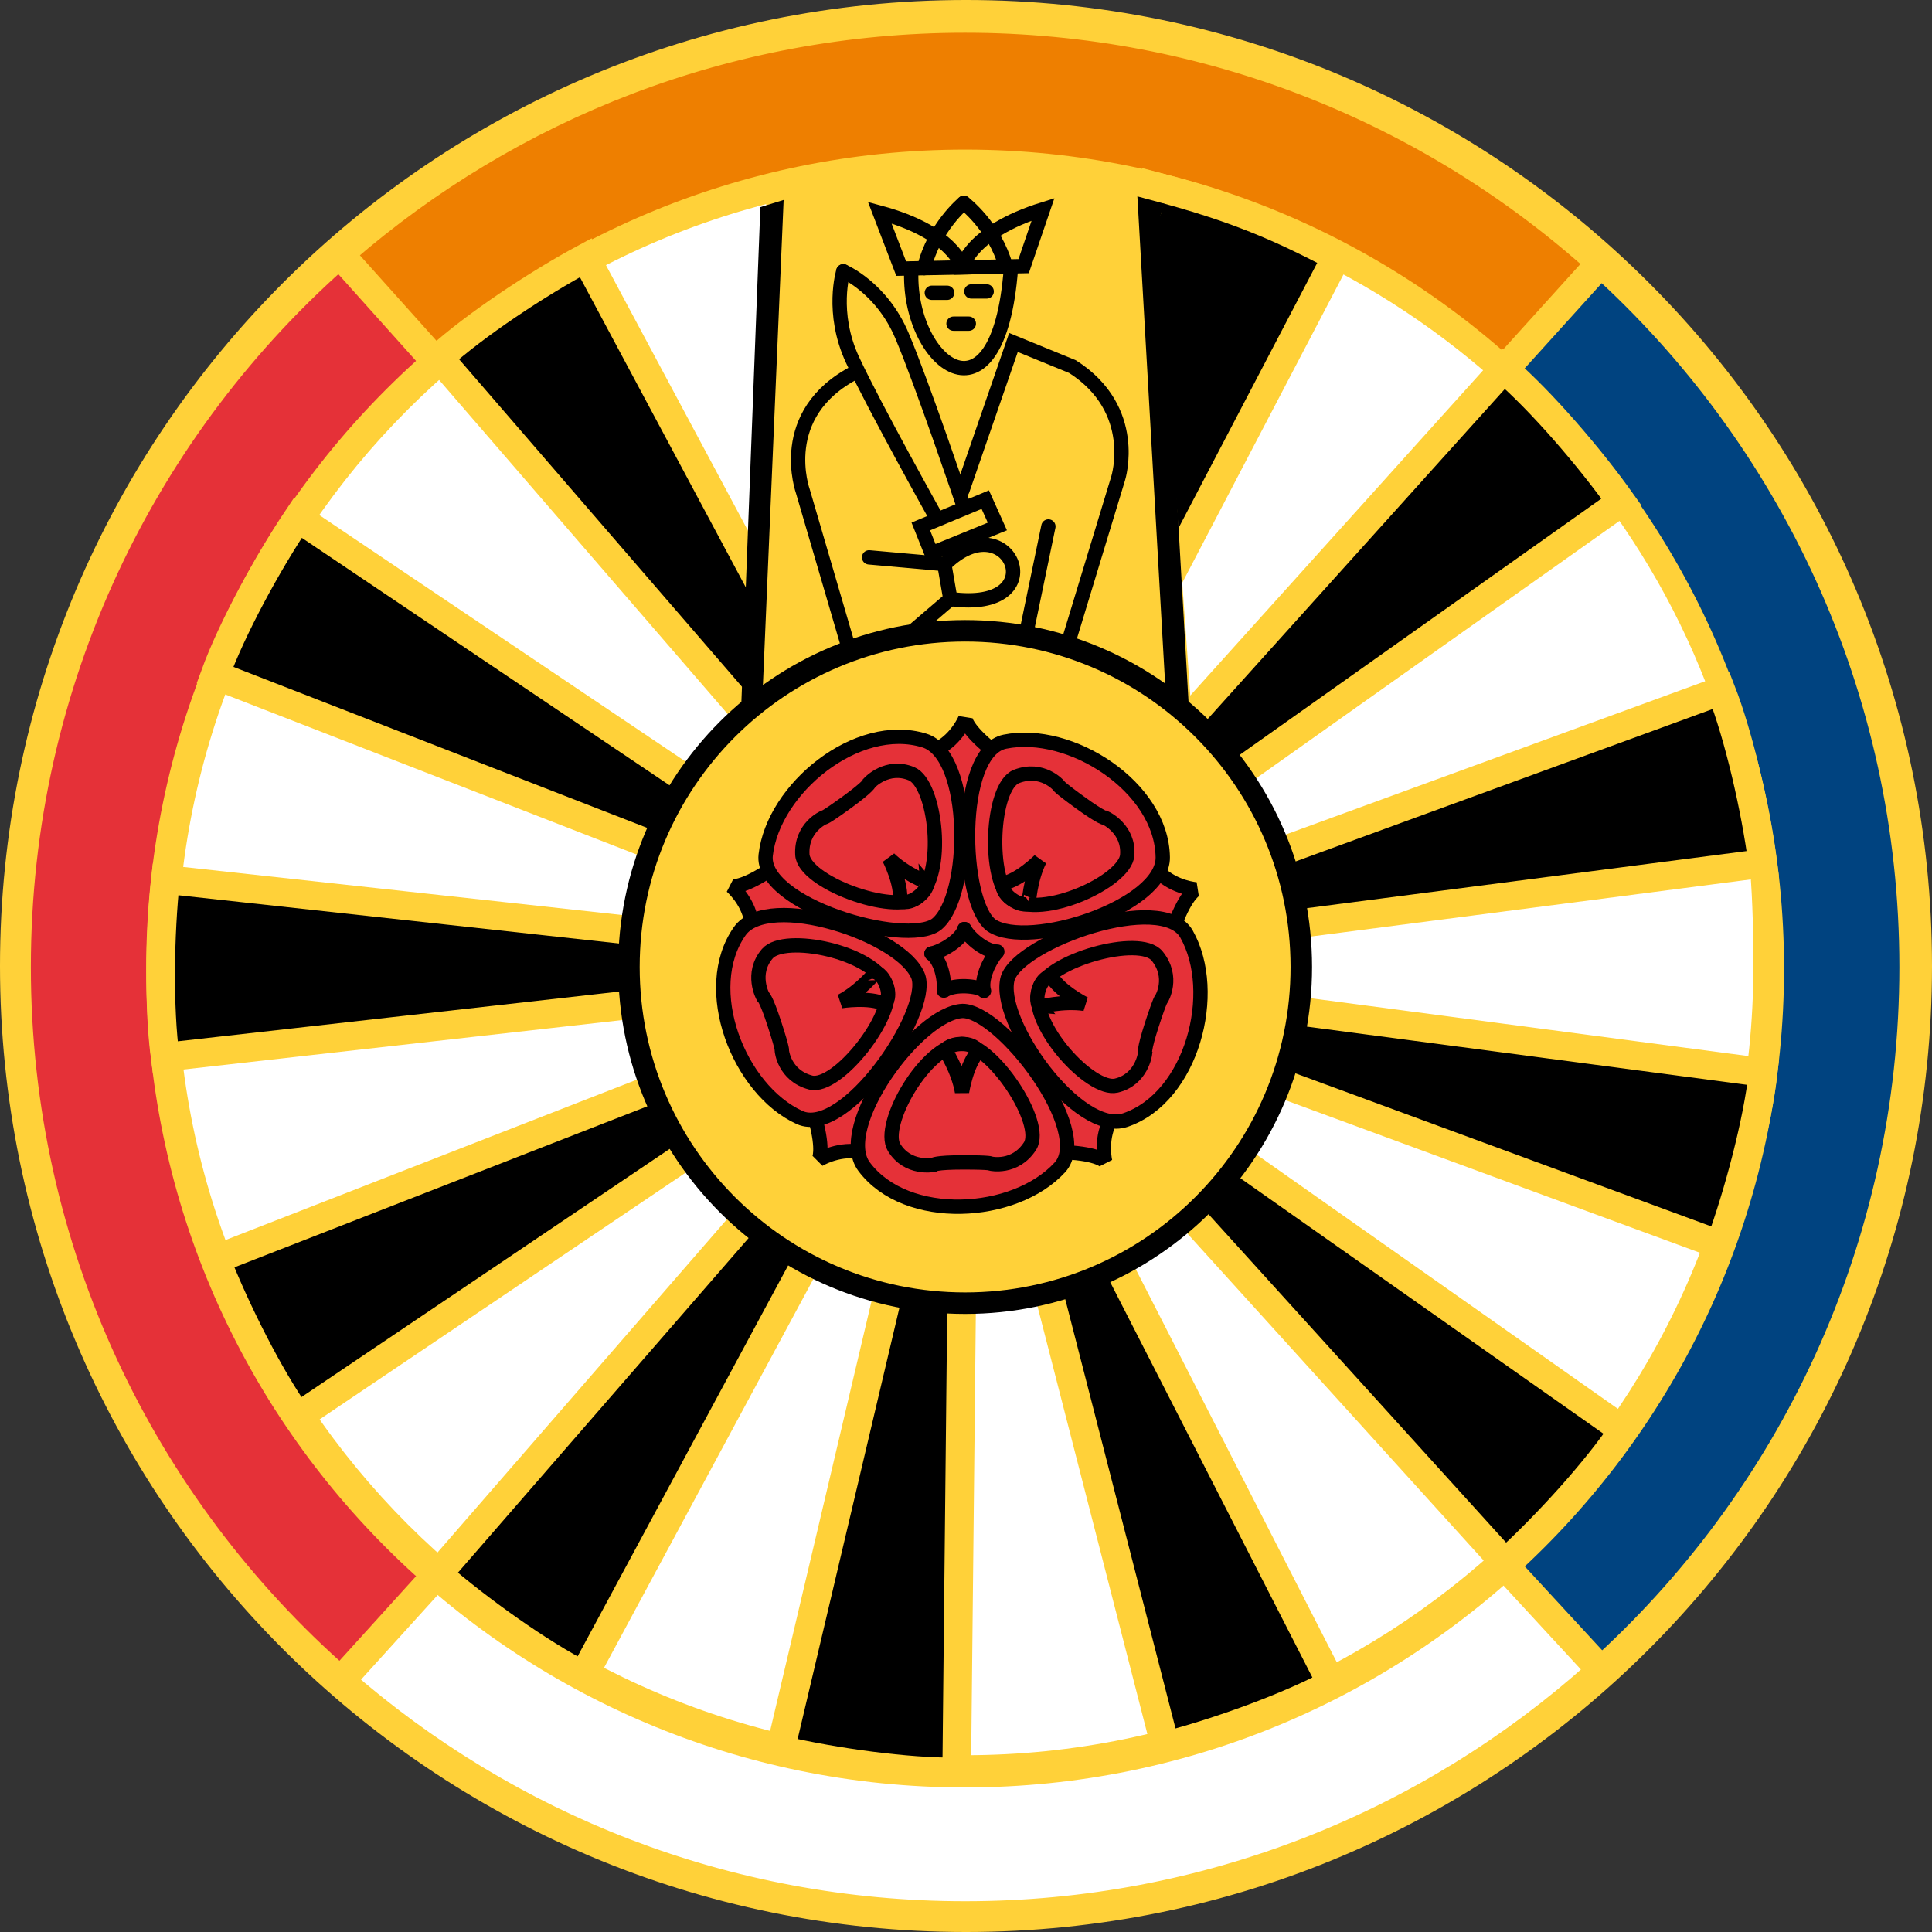 <?xml version="1.0" encoding="utf-8"?>
<!-- Generator: Adobe Illustrator 13.0.1, SVG Export Plug-In . SVG Version: 6.00 Build 14948)  -->
<!DOCTYPE svg PUBLIC "-//W3C//DTD SVG 1.1//EN" "http://www.w3.org/Graphics/SVG/1.1/DTD/svg11.dtd">
<svg version="1.1" id="Laag_1" xmlns="http://www.w3.org/2000/svg" xmlns:xlink="http://www.w3.org/1999/xlink" x="0px" y="0px"
	 width="2977.075px" height="2977.076px" viewBox="0 0 2977.075 2977.076" enable-background="new 0 0 2977.075 2977.076"
	 xml:space="preserve">
<rect x="0" y="0" width="2977.075" height="2977.076" fill="#333333" stroke="none"/>
<g>
	<path fill="#FFD139" d="M1488.538,2971.612c-819.067,0-1483.075-664.007-1483.075-1483.075
		C5.463,669.471,669.471,5.463,1488.538,5.463c819.066,0,1483.074,664.008,1483.074,1483.074
		C2971.612,2307.605,2307.604,2971.612,1488.538,2971.612"/>
	<path fill="none" stroke="#FFD139" stroke-width="10.927" d="M1488.538,2971.612c-819.067,0-1483.075-664.007-1483.075-1483.075
		C5.463,669.471,669.471,5.463,1488.538,5.463c819.066,0,1483.074,664.008,1483.074,1483.074
		C2971.612,2307.605,2307.604,2971.612,1488.538,2971.612z"/>
	<path fill="#E53138" d="M541.918,2568.566C242.26,2305.718,53.078,1919.98,53.078,1490.064
		c0-432.416,191.389-820.138,494.079-1083.075L1502.3,1491.888L541.918,2568.566z"/>
	<path fill="none" stroke="#E53138" stroke-width="11.037" d="M541.918,2568.566C242.26,2305.718,53.078,1919.98,53.078,1490.064
		c0-432.416,191.389-820.138,494.079-1083.075L1502.3,1491.888L541.918,2568.566z"/>
	<path fill="#FFFFFF" d="M2442.862,2559.341c-253.675,226.882-588.57,364.828-955.679,364.828
		c-362.107,0-692.871-134.211-945.264-355.603l960.38-1076.678L2442.862,2559.341z"/>
	<path fill="none" stroke="#FFFFFF" stroke-width="11.037" d="M2442.862,2559.341c-253.675,226.882-588.57,364.828-955.679,364.828
		c-362.107,0-692.871-134.211-945.264-355.603l960.38-1076.678L2442.862,2559.341z"/>
	<path fill="#004380" d="M2442.862,2559.341c293.619-262.607,478.426-644.364,478.426-1069.277
		c0-422.635-182.83-802.574-473.712-1065.042l-945.276,1066.867L2442.862,2559.341z"/>
	<path fill="none" stroke="#004380" stroke-width="11.037" d="M2442.862,2559.341c293.619-262.607,478.426-644.364,478.426-1069.277
		c0-422.635-182.83-802.574-473.712-1065.042l-945.276,1066.867L2442.862,2559.341z"/>
	<path fill="#EE7F00" d="M2447.576,425.021c-254.233-229.399-591.007-369.062-960.393-369.062
		c-359.607,0-688.304,132.364-940.026,351.029l955.145,1084.9L2447.576,425.021z"/>
	<path fill="none" stroke="#EE7F00" stroke-width="11.037" d="M2447.576,425.021c-254.233-229.399-591.007-369.062-960.393-369.062
		c-359.607,0-688.304,132.364-940.026,351.029l955.145,1084.9L2447.576,425.021z"/>
	<path fill="#FFD139" d="M1487.183,230.517c-696.924,0-1261.911,564.988-1261.911,1261.91
		c0,696.925,564.987,1261.912,1261.911,1261.912c696.921,0,1261.91-564.987,1261.91-1261.912
		C2749.092,795.504,2184.104,230.517,1487.183,230.517"/>
	
		<line fill="none" stroke="#FFD139" stroke-width="44.15" stroke-linecap="round" stroke-linejoin="round" x1="661.882" y1="546.236" x2="530.656" y2="399.79"/>
	
		<line fill="none" stroke="#FFD139" stroke-width="44.15" stroke-linecap="round" stroke-linejoin="round" x1="668.814" y1="2431.132" x2="536.78" y2="2576.847"/>
	
		<line fill="none" stroke="#FFD139" stroke-width="44.15" stroke-linecap="round" stroke-linejoin="round" x1="2324.446" y1="2418.986" x2="2462.725" y2="2568.907"/>
	
		<line fill="none" stroke="#FFD139" stroke-width="44.15" stroke-linecap="round" stroke-linejoin="round" x1="2327.119" y1="559.398" x2="2451.467" y2="421.869"/>
	<path fill="#FFFFFF" d="M2701.782,1490.063c0,670.795-543.807,1214.6-1214.599,1214.6c-670.795,0-1214.599-543.805-1214.599-1214.6
		c0-670.794,543.804-1214.598,1214.599-1214.598c570.537,0,1057.486,393.399,1187.826,923.729
		C2697.911,1292.387,2701.782,1389.808,2701.782,1490.063"/>
	<path d="M902.586,397.114c-75.117,40.324-170.12,103.547-226.277,154.233l810.873,938.716L902.586,397.114z"/>
	<path fill="none" stroke="#FFD139" stroke-width="44.15" d="M902.586,397.114c-75.117,40.324-170.12,103.547-226.277,154.233
		l810.873,938.716L902.586,397.114z"/>
	<path d="M2650.316,1918.238c29.331-80.05,58.304-190.424,66.582-265.617l-1229.715-162.557L2650.316,1918.238z"/>
	<path fill="none" stroke="#FFD139" stroke-width="44.15" d="M2650.316,1918.238c29.331-80.05,58.304-190.424,66.582-265.617
		l-1229.715-162.557L2650.316,1918.238z"/>
	<path d="M2059.608,395.577c-86.375-44.947-152.582-75.037-283.115-109.384l-289.31,1203.871L2059.608,395.577z"/>
	<path fill="none" stroke="#FFD139" stroke-width="44.15" d="M2059.608,395.577c-86.375-44.947-152.582-75.037-283.115-109.384
		l-289.31,1203.871L2059.608,395.577z"/>
	<path d="M2716.306,1330.461c-11.104-84.528-36.582-195.762-64.092-266.229l-1165.032,425.832L2716.306,1330.461z"/>
	<path fill="none" stroke="#FFD139" stroke-width="44.15" d="M2716.306,1330.461c-11.104-84.528-36.582-195.762-64.092-266.229
		l-1165.032,425.832L2716.306,1330.461z"/>
	<path d="M2498.489,773.489c-49.395-69.489-123.991-155.844-181.296-205.226l-830.01,921.8L2498.489,773.489z"/>
	<path fill="none" stroke="#FFD139" stroke-width="44.15" d="M2498.489,773.489c-49.395-69.489-123.991-155.844-181.296-205.226
		l-830.01,921.8L2498.489,773.489z"/>
	<path d="M2319.508,2408.471c63.086-57.347,139.906-141.731,182.085-204.529l-1014.411-713.878L2319.508,2408.471z"/>
	<path fill="none" stroke="#FFD139" stroke-width="44.15" d="M2319.508,2408.471c63.086-57.347,139.906-141.731,182.085-204.529
		l-1014.411-713.878L2319.508,2408.471z"/>
	<path d="M1795.573,2690.544c82.543-21.338,189.838-60.196,256.423-96.101l-564.813-1104.38L1795.573,2690.544z"/>
	<path fill="none" stroke="#FFD139" stroke-width="44.15" d="M1795.573,2690.544c82.543-21.338,189.838-60.196,256.423-96.101
		l-564.813-1104.38L1795.573,2690.544z"/>
	<path d="M1202.483,2696.374c83.005,19.458,196.07,34.9,271.712,34.046l12.988-1240.356L1202.483,2696.374z"/>
	<path fill="none" stroke="#FFD139" stroke-width="44.15" d="M1202.483,2696.374c83.005,19.458,196.07,34.9,271.712,34.046
		l12.988-1240.356L1202.483,2696.374z"/>
	<path d="M674.316,2425.748c64.444,55.813,157.37,122.052,224.74,156.46l588.127-1092.145L674.316,2425.748z"/>
	<path fill="none" stroke="#FFD139" stroke-width="44.15" d="M674.316,2425.748c64.444,55.813,157.37,122.052,224.74,156.46
		l588.127-1092.145L674.316,2425.748z"/>
	<path d="M332.419,1940.407c31.097,79.383,82.561,181.236,126.202,243.027l1028.563-693.37L332.419,1940.407z"/>
	<path fill="none" stroke="#FFD139" stroke-width="44.15" d="M332.419,1940.407c31.097,79.383,82.561,181.236,126.202,243.027
		l1028.563-693.37L332.419,1940.407z"/>
	<path d="M255.086,1355.146c-9.152,84.763-10.641,198.869-0.534,273.839l1232.631-138.922L255.086,1355.146z"/>
	<path fill="none" stroke="#FFD139" stroke-width="44.15" d="M255.086,1355.146c-9.152,84.763-10.641,198.869-0.534,273.839
		l1232.631-138.922L255.086,1355.146z"/>
	<path d="M458.921,798c-47.497,70.801-101.844,171.144-127.736,242.223l1155.998,449.841L458.921,798z"/>
	<path fill="none" stroke="#FFD139" stroke-width="44.15" d="M458.921,798c-47.497,70.801-101.844,171.144-127.736,242.223
		l1155.998,449.841L458.921,798z"/>
	<path fill="#FFD139" d="M1777.873,282.055l60.017,842.295l-688.728-11.283l32.707-828.553
		C1406.202,225.343,1599.356,261.214,1777.873,282.055"/>
	<path fill="none" stroke="#000000" stroke-width="22.075" stroke-linecap="round" d="M1456.14,869.208
		c99.337-97.268,171.77,76.572,8.278,53.807"/>
	<path fill="none" stroke="#000000" stroke-width="22.075" stroke-linecap="round" d="M1483.026,412.004
		c0,0,10.813-54.037,124.215-89.451l-29.861,87.542L1483.026,412.004z"/>
	<path fill="none" stroke="#000000" stroke-width="22.075" stroke-linecap="round" d="M1483.026,412.004
		c0,0-12.776-53.559-127.391-84.358l33.038,86.268L1483.026,412.004z"/>
	<path fill="none" stroke="#000000" stroke-width="22.075" stroke-linecap="round" d="M1485.143,312.605
		c0,0-46.496,38.2-61.087,100.592"/>
	<path fill="none" stroke="#000000" stroke-width="22.075" stroke-linecap="round" d="M1485.143,312.605
		c0,0,47.858,36.29,64.715,98.046"/>
	<path fill="none" stroke="#000000" stroke-width="22.075" stroke-linecap="round" d="M1404.402,413.914
		c-7.864,144.866,133.69,256.621,153.351,0"/>
	
		<line fill="none" stroke="#000000" stroke-width="22.075" stroke-linecap="round" x1="1435.858" y1="451.165" x2="1459.451" y2="451.165"/>
	
		<line fill="none" stroke="#000000" stroke-width="22.075" stroke-linecap="round" x1="1496.805" y1="449.095" x2="1520.398" y2="449.095"/>
	
		<line fill="none" stroke="#000000" stroke-width="22.075" stroke-linecap="round" x1="1469.281" y1="498.764" x2="1492.874" y2="498.764"/>
	<path fill="none" stroke="#000000" stroke-width="22.075" stroke-linecap="round" d="M1309.929,1005.796l-72.641-248.342
		c0,0-43.977-120.032,81.333-184.188"/>
	<path fill="none" stroke="#000000" stroke-width="22.075" stroke-linecap="round" d="M1644.466,995.448l78.642-258.69
		c0,0,33.112-105.546-70.363-171.77l-91.059-37.252l-78.643,227.648"/>
	<path fill="none" stroke="#000000" stroke-width="22.075" stroke-linecap="round" d="M1299.478,418.053
		c0,0,58.982,24.834,90.438,99.337c31.456,74.502,94.37,260.759,94.37,260.759"/>
	<path fill="none" stroke="#000000" stroke-width="22.075" stroke-linecap="round" d="M1299.478,418.053
		c0,0-19.768,63.548,14.313,136.759c34.081,73.213,129.378,243.548,129.378,243.548"/>
	<polygon fill="none" stroke="#000000" stroke-width="22.075" stroke-linecap="round" points="1418.888,811.261 1518.225,769.871 
		1536.851,811.261 1435.444,852.652 	"/>
	<polyline fill="none" stroke="#000000" stroke-width="22.075" stroke-linecap="round" points="1339.211,858.86 1455.104,869.208 
		1464.418,923.016 1391.984,985.101 	"/>
	
		<line fill="none" stroke="#000000" stroke-width="22.075" stroke-linecap="round" x1="1615.493" y1="811.261" x2="1580.311" y2="980.961"/>
	<path fill="#FFD139" d="M1487.183,972.03c-286.098,0-518.034,231.936-518.034,518.033c0,286.098,231.936,518.034,518.034,518.034
		c286.097,0,518.033-231.936,518.033-518.034C2005.215,1203.966,1773.28,972.03,1487.183,972.03"/>
	<path fill="none" stroke="#000000" stroke-width="33.112" d="M1487.183,972.03c-286.098,0-518.034,231.936-518.034,518.033
		c0,286.098,231.936,518.034,518.034,518.034c286.097,0,518.033-231.936,518.033-518.034
		C2005.215,1203.966,1773.28,972.03,1487.183,972.03z"/>
	<polygon points="1174.416,1083.503 1207.528,308.123 1171.657,319.16 1141.303,1111.096 	"/>
	<polygon points="1832.642,1102.818 1788.527,331.214 1793.821,313.728 1792.652,313.412 1752.622,302.604 1796.771,1077.984 	"/>
	<path fill="#E53138" d="M1322.23,1774.487c-32.836-4.61-60.647,12.608-60.647,12.608s8.402-13.426-5.028-62.221l-98.756-305.397
		c-5.764-32.655-30.733-53.782-30.733-53.782s15.367,3.84,57.622-24.01l261.074-188.292c29.273-15.57,41.653-45.846,41.653-45.846
		s1.094,15.8,40.639,47.383l258.616,190.099c23.854,23.031,56.476,25.448,56.476,25.448s-14.69,5.924-32.507,53.292
		l-100.877,304.705c-14.531,29.804-6.75,61.575-6.75,61.575s-10.174-12.14-60.73-14.447L1322.23,1774.487z"/>
	<path fill="none" stroke="#000000" stroke-width="22.075" d="M1322.23,1774.487c-32.836-4.61-60.647,12.608-60.647,12.608
		s8.402-13.426-5.028-62.221l-98.756-305.397c-5.764-32.655-30.733-53.782-30.733-53.782s15.367,3.84,57.622-24.01l261.074-188.292
		c29.273-15.57,41.653-45.846,41.653-45.846s1.094,15.8,40.639,47.383l258.616,190.099c23.854,23.031,56.476,25.448,56.476,25.448
		s-14.69,5.924-32.507,53.292l-100.877,304.705c-14.531,29.804-6.75,61.575-6.75,61.575s-10.174-12.14-60.73-14.447
		L1322.23,1774.487z"/>
	<path fill="#E53138" d="M1483.371,1557.772c59.543,0,201.683,184.396,149.822,241.059c-69.716,76.171-236.51,85.776-301.563-0.959
		C1285.607,1736.508,1414.788,1560.554,1483.371,1557.772"/>
	<path fill="none" stroke="#000000" stroke-width="22.075" d="M1483.371,1557.772c59.543,0,201.683,184.396,149.822,241.059
		c-69.716,76.171-236.51,85.776-301.563-0.959C1285.607,1736.508,1414.788,1560.554,1483.371,1557.772z"/>
	<path fill="#E53138" d="M1482.411,1608.675c46.099,0,127.732,121.969,104.681,157.503c-23.049,35.535-60.503,26.892-60.503,26.892
		s1.931-1.921-42.258-1.921c-43.218,0-46.098,3.841-46.098,3.841s-39.377,7.685-60.505-26.89
		C1356.599,1733.524,1425.748,1610.594,1482.411,1608.675"/>
	<path fill="none" stroke="#000000" stroke-width="22.075" d="M1482.411,1608.675c46.099,0,127.732,121.969,104.681,157.503
		c-23.049,35.535-60.503,26.892-60.503,26.892s1.931-1.921-42.258-1.921c-43.218,0-46.098,3.841-46.098,3.841
		s-39.377,7.685-60.505-26.89C1356.599,1733.524,1425.748,1610.594,1482.411,1608.675z"/>
	<path fill="#E53138" d="M1482.411,1682.624c0,0,6.722-43.218,24.969-62.426c0,0-4.802-11.524-24.969-11.524
		c-20.17,0-25.93,9.603-25.93,9.603S1476.648,1649.009,1482.411,1682.624"/>
	<path fill="none" stroke="#000000" stroke-width="22.075" d="M1482.411,1682.624c0,0,6.722-43.218,24.969-62.426
		c0,0-4.802-11.524-24.969-11.524c-20.17,0-25.93,9.603-25.93,9.603S1476.648,1649.009,1482.411,1682.624z"/>
	<path fill="#E53138" d="M1552.788,1507.339c18.4-56.63,237.693-134.828,275.557-67.995c50.899,89.841,8.492,251.438-94.103,286.504
		C1661.661,1750.655,1534.239,1573.424,1552.788,1507.339"/>
	<path fill="none" stroke="#000000" stroke-width="22.075" d="M1552.788,1507.339c18.4-56.63,237.693-134.828,275.557-67.995
		c50.899,89.841,8.492,251.438-94.103,286.504C1661.661,1750.655,1534.239,1573.424,1552.788,1507.339z"/>
	<path fill="#E53138" d="M1600.899,1523.981c14.247-43.843,155.475-83.79,182.146-50.887c26.67,32.902,6.875,65.853,6.875,65.853
		s-1.229-2.43-14.883,39.596c-13.356,41.101-10.595,45.028-10.595,45.028s-4.858,39.824-44.271,49.233
		C1680.76,1682.216,1585.217,1578.464,1600.899,1523.981"/>
	<path fill="none" stroke="#000000" stroke-width="22.075" d="M1600.899,1523.981c14.247-43.843,155.475-83.79,182.146-50.887
		c26.67,32.902,6.875,65.853,6.875,65.853s-1.229-2.43-14.883,39.596c-13.356,41.101-10.595,45.028-10.595,45.028
		s-4.858,39.824-44.271,49.233C1680.76,1682.216,1585.217,1578.464,1600.899,1523.981z"/>
	<path fill="#E53138" d="M1671.231,1546.834c0,0-39.025-19.749-51.654-43.04c0,0-12.443,1.007-18.678,20.188
		c-6.23,19.18,1.123,27.629,1.123,27.629S1637.483,1541.927,1671.231,1546.834"/>
	<path fill="none" stroke="#000000" stroke-width="22.075" d="M1671.231,1546.834c0,0-39.025-19.749-51.654-43.04
		c0,0-12.443,1.007-18.678,20.188c-6.23,19.18,1.123,27.629,1.123,27.629S1637.483,1541.927,1671.231,1546.834z"/>
	<path fill="#E53138" d="M1527.851,1425.983c-48.171-35-54.778-267.723,20.485-283.08
		c101.173-20.644,241.754,69.625,243.402,178.034C1792.901,1397.632,1584.97,1464.048,1527.851,1425.983"/>
	<path fill="none" stroke="#000000" stroke-width="22.075" d="M1527.851,1425.983c-48.171-35-54.778-267.723,20.485-283.08
		c101.173-20.644,241.754,69.625,243.402,178.034C1792.901,1397.632,1584.97,1464.048,1527.851,1425.983z"/>
	<path fill="#E53138" d="M1558.546,1385.369c-37.295-27.096-31.644-173.753,7.892-188.952c39.533-15.2,64.752,13.81,64.752,13.81
		s-2.689,0.417,33.06,26.391c34.962,25.403,39.552,23.989,39.552,23.989s36.371,16.929,33.141,57.319
		C1733.713,1358.315,1605.516,1417.121,1558.546,1385.369"/>
	<path fill="none" stroke="#000000" stroke-width="22.075" d="M1558.546,1385.369c-37.295-27.096-31.644-173.753,7.892-188.952
		c39.533-15.2,64.752,13.81,64.752,13.81s-2.689,0.417,33.06,26.391c34.962,25.403,39.552,23.989,39.552,23.989
		s36.371,16.929,33.141,57.319C1733.713,1358.315,1605.516,1417.121,1558.546,1385.369z"/>
	<path fill="#E53138" d="M1602.014,1325.544c0,0-30.842,31.012-56.896,35.824c0,0-2.887,12.147,13.429,24.001
		c16.317,11.855,26.622,7.472,26.622,7.472S1586.917,1356.124,1602.014,1325.544"/>
	<path fill="none" stroke="#000000" stroke-width="22.075" d="M1602.014,1325.544c0,0-30.842,31.012-56.896,35.824
		c0,0-2.887,12.147,13.429,24.001c16.317,11.855,26.622,7.472,26.622,7.472S1586.917,1356.124,1602.014,1325.544z"/>
	<path fill="#E53138" d="M1442.772,1424.56c-48.172,34.999-271.544-30.637-262.892-106.959
		c11.63-102.601,140.923-208.407,244.533-176.471C1497.714,1163.723,1496.623,1382.001,1442.772,1424.56"/>
	<path fill="none" stroke="#000000" stroke-width="22.075" d="M1442.772,1424.56c-48.172,34.999-271.544-30.637-262.892-106.959
		c11.63-102.601,140.923-208.407,244.533-176.471C1497.714,1163.723,1496.623,1382.001,1442.772,1424.56z"/>
	<path fill="#E53138" d="M1413.632,1382.816c-37.295,27.095-175.026-23.6-177.265-65.896c-2.238-42.295,33.143-57.316,33.143-57.316
		s-0.434,2.688,35.317-23.284c34.962-25.401,35.035-30.202,35.035-30.202s27.341-29.36,64.754-13.808
		C1442.032,1207.863,1458.344,1347.958,1413.632,1382.816"/>
	<path fill="none" stroke="#000000" stroke-width="22.075" d="M1413.632,1382.816c-37.295,27.095-175.026-23.6-177.265-65.896
		c-2.238-42.295,33.143-57.316,33.143-57.316s-0.434,2.688,35.317-23.284c34.962-25.401,35.035-30.202,35.035-30.202
		s27.341-29.36,64.754-13.808C1442.032,1207.863,1458.344,1347.958,1413.632,1382.816z"/>
	<path fill="#E53138" d="M1370.167,1322.99c0,0,19.963,38.915,16.49,65.18c0,0,10.657,6.501,26.976-5.354
		c16.315-11.854,15.333-23.011,15.333-23.011S1394.585,1346.797,1370.167,1322.99"/>
	<path fill="none" stroke="#000000" stroke-width="22.075" d="M1370.167,1322.99c0,0,19.963,38.915,16.49,65.18
		c0,0,10.657,6.501,26.976-5.354c16.315-11.854,15.333-23.011,15.333-23.011S1394.585,1346.797,1370.167,1322.99z"/>
	<path fill="#E53138" d="M1415.127,1505.034c18.398,56.63-113.05,248.785-182.963,216.971
		c-93.984-42.767-154.658-198.426-92.266-287.096C1184.037,1372.179,1391.292,1440.668,1415.127,1505.034"/>
	<path fill="none" stroke="#000000" stroke-width="22.075" d="M1415.127,1505.034c18.398,56.63-113.05,248.785-182.963,216.971
		c-93.984-42.767-154.658-198.426-92.266-287.096C1184.037,1372.179,1391.292,1440.668,1415.127,1505.034z"/>
	<path fill="#E53138" d="M1366.423,1519.849c14.242,43.843-76.532,159.167-117.448,148.225
		c-40.917-10.941-44.271-49.233-44.271-49.233s2.424,1.242-11.23-40.783c-13.354-41.102-17.897-42.654-17.897-42.654
		s-19.473-35.075,6.878-65.851C1208.81,1438.774,1347.088,1466.554,1366.423,1519.849"/>
	<path fill="none" stroke="#000000" stroke-width="22.075" d="M1366.423,1519.849c14.242,43.843-76.532,159.167-117.448,148.225
		c-40.917-10.941-44.271-49.233-44.271-49.233s2.424,1.242-11.23-40.783c-13.354-41.102-17.897-42.654-17.897-42.654
		s-19.473-35.075,6.878-65.851C1208.81,1438.774,1347.088,1466.554,1366.423,1519.849z"/>
	<path fill="#E53138" d="M1296.092,1542.698c0,0,43.179-6.96,67.085,4.459c0,0,9.477-8.128,3.246-27.31
		c-6.233-19.179-17.147-21.693-17.147-21.693S1326.279,1526.832,1296.092,1542.698"/>
	<path fill="none" stroke="#000000" stroke-width="22.075" d="M1296.092,1542.698c0,0,43.179-6.96,67.085,4.459
		c0,0,9.477-8.128,3.246-27.31c-6.233-19.179-17.147-21.693-17.147-21.693S1326.279,1526.832,1296.092,1542.698z"/>
	<path fill="#E53138" d="M1515.375,1525.096c-16.075-6.98-47.381-8.31-62.205,2.289"/>
	<path fill="none" stroke="#000000" stroke-width="22.075" d="M1515.375,1525.096c-16.075-6.98-47.381-8.31-62.205,2.289"/>
	<path fill="#E53138" d="M1435.352,1469.417c17.108-3.801,45-20.479,50.763-37.767"/>
	<path fill="none" stroke="#000000" stroke-width="22.075" stroke-linecap="round" stroke-linejoin="round" d="M1435.352,1469.417
		c17.108-3.801,45-20.479,50.763-37.767"/>
	<path fill="#E53138" d="M1454.352,1526.48c1.671-17.446-4.34-46.241-19-57.063"/>
	<path fill="none" stroke="#000000" stroke-width="22.075" stroke-linecap="round" stroke-linejoin="round" d="M1454.352,1526.48
		c1.671-17.446-4.34-46.241-19-57.063"/>
	<path fill="#E53138" d="M1535.739,1467.635c-11.607,13.131-24.946,42.014-19.447,59.387"/>
	<path fill="none" stroke="#000000" stroke-width="22.075" stroke-linecap="round" stroke-linejoin="round" d="M1535.739,1467.635
		c-11.607,13.131-24.946,42.014-19.447,59.387"/>
	<path fill="#E53138" d="M1486.114,1431.65c8.901,15.096,32.486,34.573,50.707,34.712"/>
	<path fill="none" stroke="#000000" stroke-width="22.075" stroke-linecap="round" stroke-linejoin="round" d="M1486.114,1431.65
		c8.901,15.096,32.486,34.573,50.707,34.712"/>
</g>
</svg>

